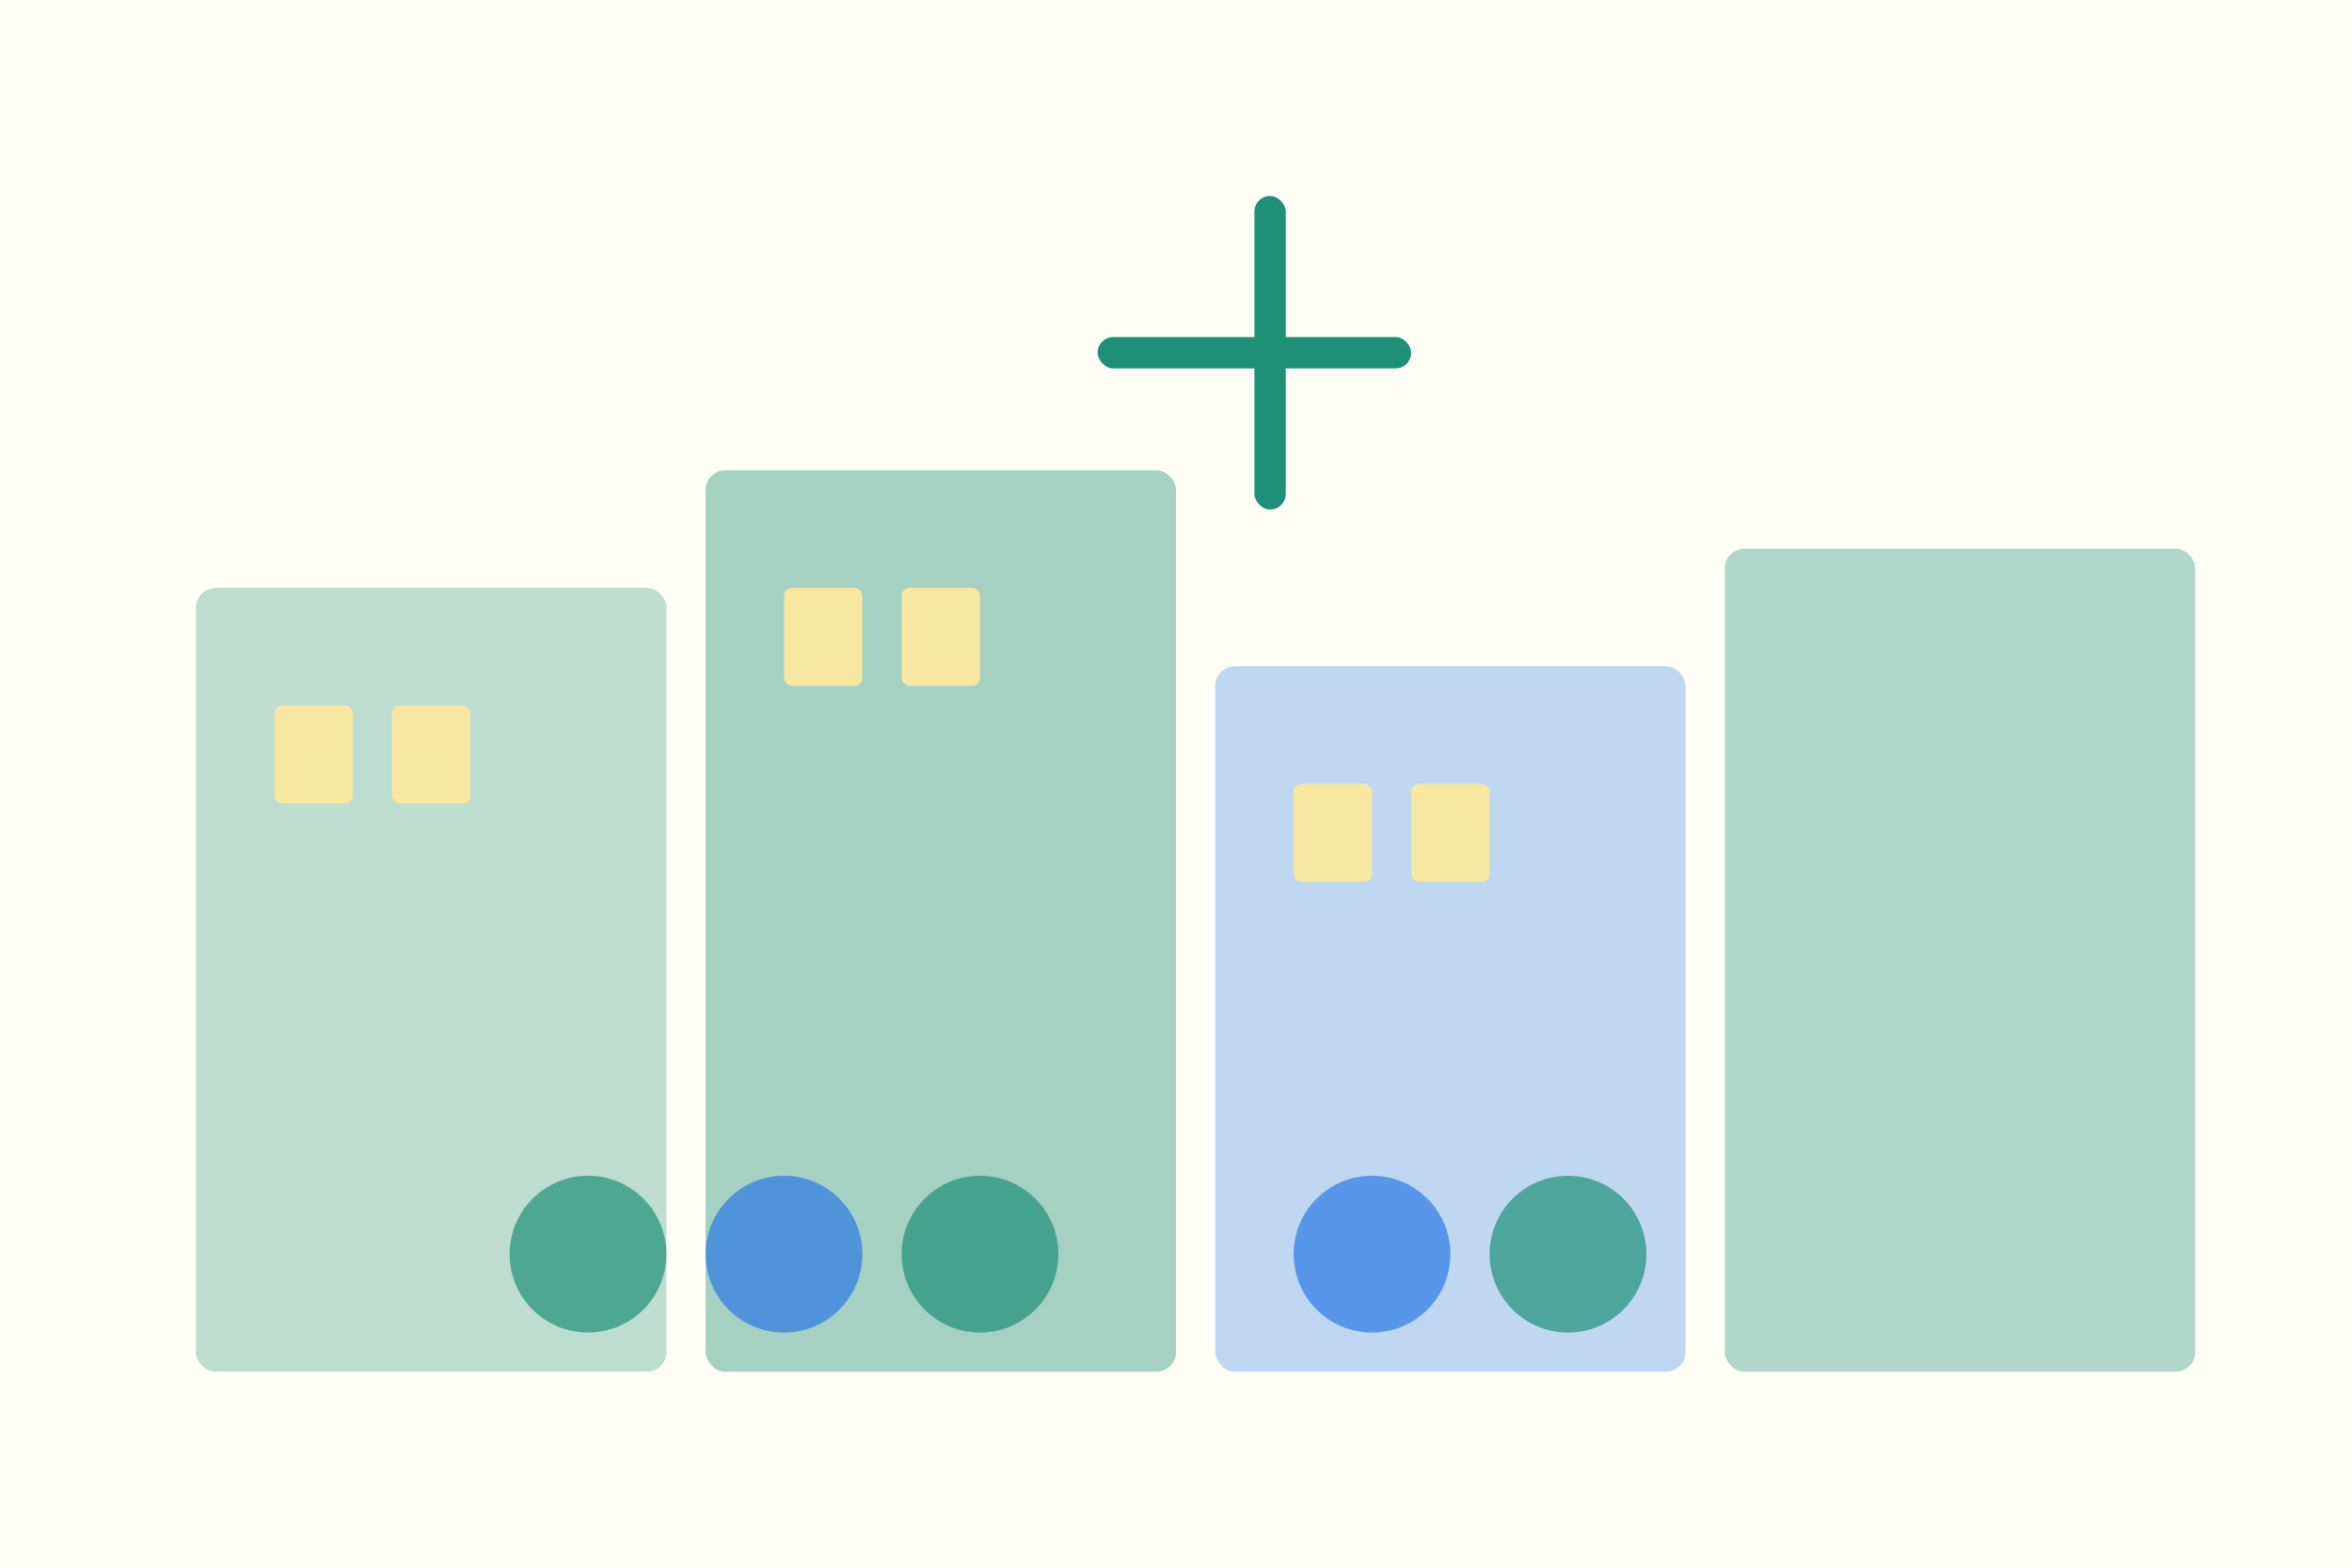 <svg xmlns="http://www.w3.org/2000/svg" viewBox="0 0 600 400">
  <defs>
    <linearGradient id="commGrad" x1="0%" y1="0%" x2="100%" y2="100%">
      <stop offset="0%" style="stop-color:#1E9077;stop-opacity:1" />
      <stop offset="100%" style="stop-color:#2C7BE5;stop-opacity:1" />
    </linearGradient>
  </defs>
  <rect width="600" height="400" fill="#fffef6"/>
  <!-- Building/community -->
  <rect x="50" y="150" width="120" height="200" fill="#1E9077" opacity="0.3" rx="5"/>
  <rect x="180" y="120" width="120" height="230" fill="#1E9077" opacity="0.4" rx="5"/>
  <rect x="310" y="170" width="120" height="180" fill="#2C7BE5" opacity="0.3" rx="5"/>
  <rect x="440" y="140" width="120" height="210" fill="#1E9077" opacity="0.35" rx="5"/>
  <!-- Windows -->
  <rect x="70" y="180" width="20" height="25" fill="#F7E7A0" rx="2"/>
  <rect x="100" y="180" width="20" height="25" fill="#F7E7A0" rx="2"/>
  <rect x="200" y="150" width="20" height="25" fill="#F7E7A0" rx="2"/>
  <rect x="230" y="150" width="20" height="25" fill="#F7E7A0" rx="2"/>
  <rect x="330" y="200" width="20" height="25" fill="#F7E7A0" rx="2"/>
  <rect x="360" y="200" width="20" height="25" fill="#F7E7A0" rx="2"/>
  <!-- Medical cross -->
  <g transform="translate(280, 50)">
    <rect x="40" y="0" width="8" height="80" fill="#1E9077" rx="4"/>
    <rect x="0" y="36" width="80" height="8" fill="#1E9077" rx="4"/>
  </g>
  <!-- People -->
  <circle cx="150" cy="320" r="20" fill="#1E9077" opacity="0.7"/>
  <circle cx="200" cy="320" r="20" fill="#2C7BE5" opacity="0.7"/>
  <circle cx="250" cy="320" r="20" fill="#1E9077" opacity="0.7"/>
  <circle cx="350" cy="320" r="20" fill="#2C7BE5" opacity="0.7"/>
  <circle cx="400" cy="320" r="20" fill="#1E9077" opacity="0.7"/>
</svg>

